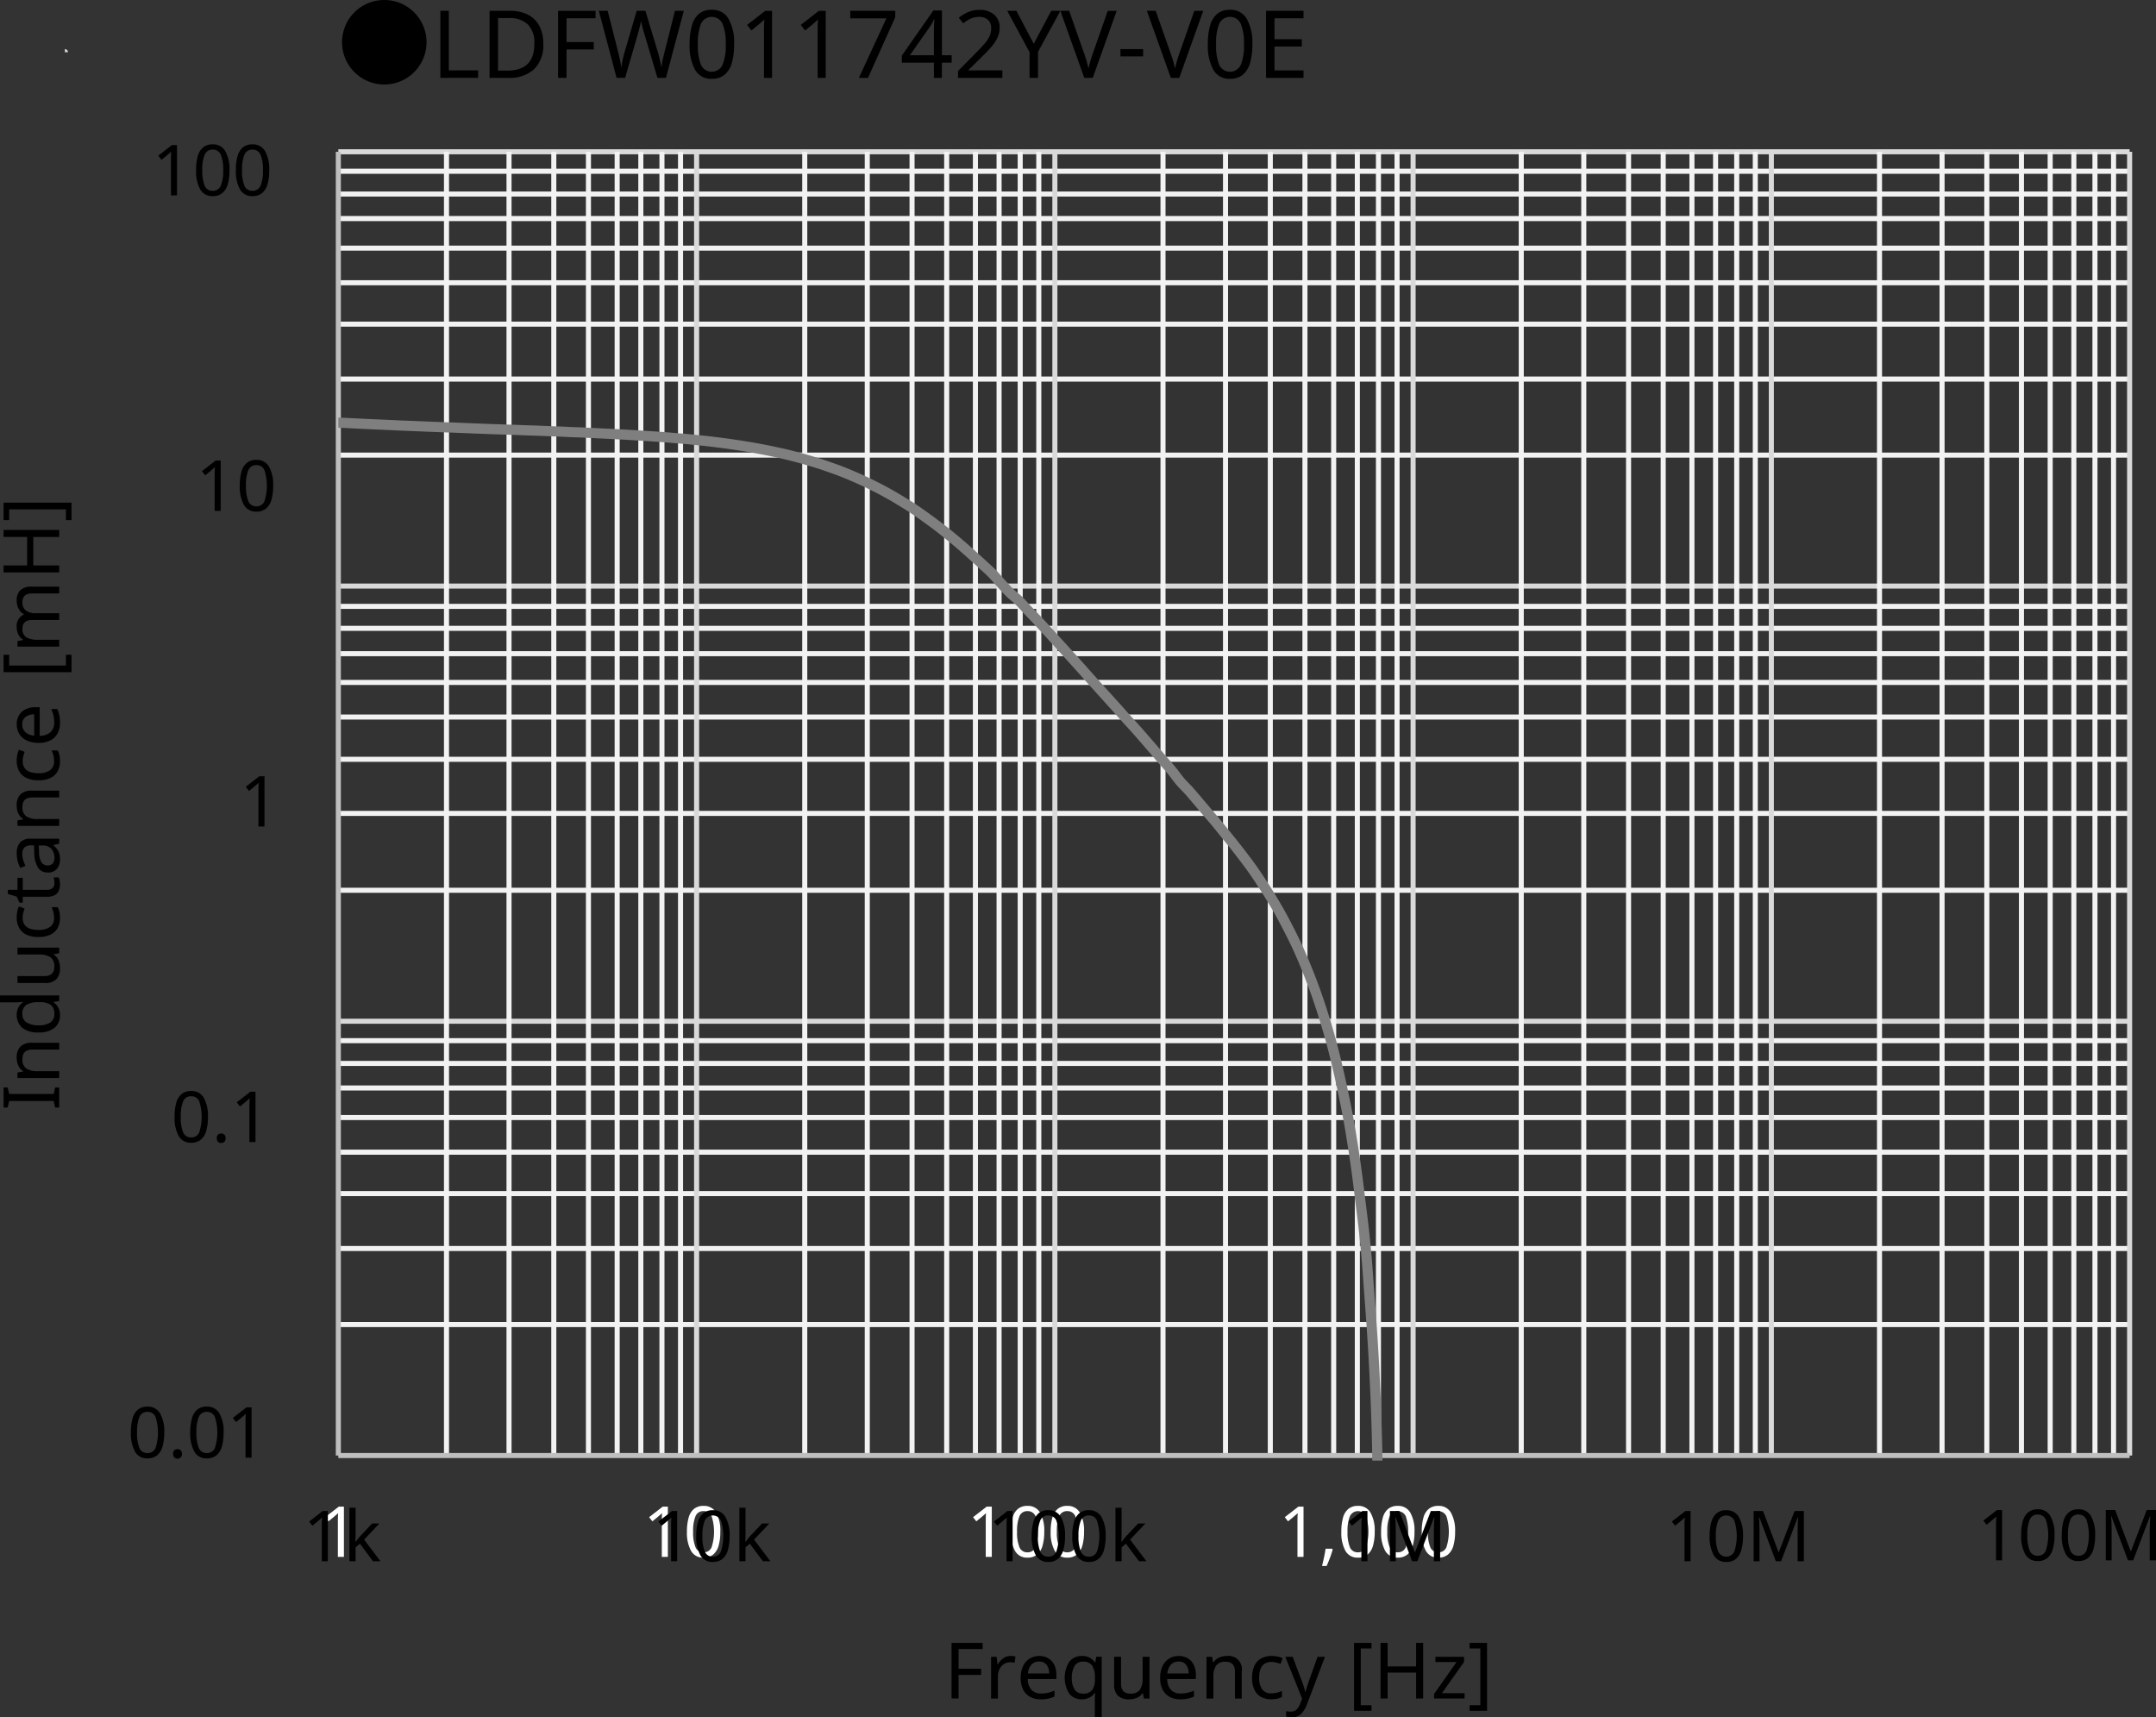 <svg xmlns="http://www.w3.org/2000/svg" id="svg19898" version="1.1" viewBox="0 0 275.58 219.507">
  <rect x="0" y="0" width="275.58" height="219.507" fill="#333333" stroke="none"/>
  <defs id="defs19670">
    <clipPath id="clip-path" transform="translate(-.966 17)">
      <path id="polygon19667" fill="none" d="M273.821 189.422v-167.4H44.213v167.4z" clip-rule="evenodd"/>
    </clipPath>
    <style id="style19665">
      .cls-4,.cls-5,.cls-6{fill:none}.cls-2{fill:#fff}.cls-4{stroke:#f2f2f2}.cls-4,.cls-5,.cls-6{stroke-linejoin:round;stroke-width:.648px}.cls-5{stroke:#d9d9d9}.cls-6{stroke:#bfbfbf}
    </style>
  </defs>
  <g id="g19870" transform="translate(0 -19.726)">
    <g id="g19832">
      <g id="g19680">
        <path id="path19672" d="M21.961 185.823a6.446 6.446 0 0 1-.215 1.782 2.261 2.261 0 0 1-.689 1.134 1.864 1.864 0 0 1-1.238.4 1.733 1.733 0 0 1-1.606-.877 4.808 4.808 0 0 1-.518-2.435 6.533 6.533 0 0 1 .212-1.782 2.227 2.227 0 0 1 .679-1.13 1.86 1.86 0 0 1 1.233-.391 1.761 1.761 0 0 1 1.611.869 4.674 4.674 0 0 1 .531 2.43zm-3.474 0a4.968 4.968 0 0 0 .3 1.98 1.05 1.05 0 0 0 1.03.657 1.064 1.064 0 0 0 1.031-.652 6.465 6.465 0 0 0 0-3.956 1.062 1.062 0 0 0-1.031-.657 1.05 1.05 0 0 0-1.03.657 4.938 4.938 0 0 0-.3 1.971z" transform="translate(-.966 17)"/>
        <path id="path19674" d="M23.1 188.559a.52.52 0 0 1 .549-.6.621.621 0 0 1 .4.135.564.564 0 0 1 .171.468.58.58 0 0 1-.171.468.6.6 0 0 1-.4.144.563.563 0 0 1-.387-.144.6.6 0 0 1-.162-.471z" transform="translate(-.966 17)"/>
        <path id="path19676" d="M29.548 185.823a6.446 6.446 0 0 1-.215 1.782 2.268 2.268 0 0 1-.689 1.134 1.864 1.864 0 0 1-1.238.4 1.733 1.733 0 0 1-1.606-.877 4.808 4.808 0 0 1-.518-2.435 6.533 6.533 0 0 1 .212-1.782 2.227 2.227 0 0 1 .679-1.13 1.858 1.858 0 0 1 1.233-.391 1.762 1.762 0 0 1 1.611.869 4.674 4.674 0 0 1 .531 2.43zm-3.474 0a4.968 4.968 0 0 0 .3 1.98 1.05 1.05 0 0 0 1.03.657 1.064 1.064 0 0 0 1.031-.652 6.465 6.465 0 0 0 0-3.956 1.062 1.062 0 0 0-1.031-.657 1.05 1.05 0 0 0-1.03.657 4.938 4.938 0 0 0-.3 1.971z" transform="translate(-.966 17)"/>
        <path id="path19678" d="M33.121 189.045h-.774v-4.491q0-.387.009-.621.009-.234.027-.486a3.348 3.348 0 0 1-.265.242 10.06 10.06 0 0 0-.293.253l-.684.558-.414-.531 1.737-1.35h.657z" transform="translate(-.966 17)"/>
      </g>
      <g id="g19688">
        <path id="path19682" d="M27.547 145.48a6.439 6.439 0 0 1-.215 1.781 2.268 2.268 0 0 1-.689 1.135 1.869 1.869 0 0 1-1.238.4 1.733 1.733 0 0 1-1.606-.877 4.8 4.8 0 0 1-.518-2.434 6.535 6.535 0 0 1 .212-1.783 2.227 2.227 0 0 1 .679-1.13 1.865 1.865 0 0 1 1.233-.391 1.762 1.762 0 0 1 1.611.869 4.678 4.678 0 0 1 .531 2.43zm-3.474 0a4.963 4.963 0 0 0 .3 1.979 1.05 1.05 0 0 0 1.03.657 1.064 1.064 0 0 0 1.031-.652 6.465 6.465 0 0 0 0-3.956 1.061 1.061 0 0 0-1.031-.656 1.049 1.049 0 0 0-1.03.656 4.944 4.944 0 0 0-.3 1.972z" transform="translate(-.966 17)"/>
        <path id="path19684" d="M28.681 148.215a.52.52 0 0 1 .549-.6.621.621 0 0 1 .4.135.564.564 0 0 1 .171.468.582.582 0 0 1-.171.469.6.6 0 0 1-.4.143.567.567 0 0 1-.387-.143.6.6 0 0 1-.162-.472z" transform="translate(-.966 17)"/>
        <path id="path19686" d="M33.622 148.7h-.774v-4.49q0-.387.009-.621c.006-.155.015-.317.027-.485-.1.095-.184.176-.265.242a7.69 7.69 0 0 0-.293.253l-.684.557-.414-.531 1.737-1.35h.657z" transform="translate(-.966 17)"/>
      </g>
      <path id="path19690" d="M34.77 108.373H34v-4.491q0-.387.009-.621c.006-.156.015-.319.027-.487a3.406 3.406 0 0 1-.266.244c-.081.066-.179.15-.292.252l-.684.558-.415-.531 1.738-1.35h.657z" transform="translate(-.966 17)"/>
      <g id="g19696">
        <path id="path19692" d="M29.176 68.029H28.4v-4.491q0-.387.009-.62c.006-.157.015-.319.027-.487a3.583 3.583 0 0 1-.266.243c-.081.066-.178.15-.292.252l-.684.558-.414-.531 1.739-1.353h.657z" transform="translate(-.966 17)"/>
        <path id="path19694" d="M35.881 64.807a6.406 6.406 0 0 1-.216 1.782 2.251 2.251 0 0 1-.688 1.134 1.865 1.865 0 0 1-1.238.4 1.735 1.735 0 0 1-1.607-.877 4.809 4.809 0 0 1-.517-2.435 6.541 6.541 0 0 1 .211-1.782 2.221 2.221 0 0 1 .68-1.129 1.858 1.858 0 0 1 1.233-.392 1.762 1.762 0 0 1 1.611.869 4.674 4.674 0 0 1 .531 2.43zm-3.474 0a4.968 4.968 0 0 0 .3 1.98 1.05 1.05 0 0 0 1.031.657 1.063 1.063 0 0 0 1.031-.652 6.465 6.465 0 0 0 0-3.956 1.063 1.063 0 0 0-1.031-.657 1.051 1.051 0 0 0-1.031.657 4.941 4.941 0 0 0-.3 1.971z" transform="translate(-.966 17)"/>
      </g>
      <g id="g19704">
        <path id="path19698" d="M23.59 27.7h-.774v-4.49q0-.387.009-.621.009-.234.027-.486a3.583 3.583 0 0 1-.266.243c-.081.066-.178.15-.292.252l-.684.558-.414-.531 1.737-1.35h.657z" transform="translate(-.966 17)"/>
        <path id="path19700" d="M30.3 24.479a6.406 6.406 0 0 1-.216 1.782 2.259 2.259 0 0 1-.688 1.134 1.865 1.865 0 0 1-1.238.4 1.735 1.735 0 0 1-1.607-.877 4.809 4.809 0 0 1-.517-2.435 6.536 6.536 0 0 1 .206-1.783 2.221 2.221 0 0 1 .68-1.129 1.858 1.858 0 0 1 1.233-.392 1.763 1.763 0 0 1 1.611.868 4.681 4.681 0 0 1 .536 2.432zm-3.474 0a4.947 4.947 0 0 0 .3 1.98 1.049 1.049 0 0 0 1.03.657 1.062 1.062 0 0 0 1.031-.652 4.839 4.839 0 0 0 .31-1.985 4.812 4.812 0 0 0-.31-1.971 1.062 1.062 0 0 0-1.031-.657 1.049 1.049 0 0 0-1.03.657 4.92 4.92 0 0 0-.305 1.971z" transform="translate(-.966 17)"/>
        <path id="path19702" d="M35.38 24.479a6.406 6.406 0 0 1-.216 1.782 2.259 2.259 0 0 1-.688 1.134 1.865 1.865 0 0 1-1.238.4 1.735 1.735 0 0 1-1.607-.877 4.809 4.809 0 0 1-.517-2.435 6.536 6.536 0 0 1 .211-1.782 2.221 2.221 0 0 1 .68-1.129 1.858 1.858 0 0 1 1.233-.392 1.763 1.763 0 0 1 1.611.868 4.681 4.681 0 0 1 .531 2.431zm-3.474 0a4.947 4.947 0 0 0 .3 1.98 1.049 1.049 0 0 0 1.03.657 1.062 1.062 0 0 0 1.031-.652 4.839 4.839 0 0 0 .31-1.985 4.812 4.812 0 0 0-.31-1.971 1.062 1.062 0 0 0-1.031-.657 1.049 1.049 0 0 0-1.03.657 4.92 4.92 0 0 0-.3 1.971z" transform="translate(-.966 17)"/>
      </g>
      <path id="path19706" d="M44.926 201.732h-.774v-4.491q0-.387.009-.621c.006-.155.015-.317.027-.485a3.346 3.346 0 0 1-.266.242 7.76 7.76 0 0 0-.292.253l-.684.558-.414-.532 1.737-1.349h.657z" class="cls-2" transform="translate(-.966 17)"/>
      <g id="g19712">
        <path id="path19708" d="M86.332 201.732h-.774v-4.491q0-.387.009-.621c.006-.155.015-.317.027-.485a3.348 3.348 0 0 1-.265.242 7.69 7.69 0 0 0-.293.253l-.684.558-.414-.532 1.737-1.349h.657z" class="cls-2" transform="translate(-.966 17)"/>
        <path id="path19710" d="M93.037 198.511a6.4 6.4 0 0 1-.216 1.781 2.267 2.267 0 0 1-.688 1.135 1.87 1.87 0 0 1-1.238.4 1.732 1.732 0 0 1-1.606-.877 4.794 4.794 0 0 1-.518-2.434 6.531 6.531 0 0 1 .211-1.782 2.227 2.227 0 0 1 .68-1.13 1.858 1.858 0 0 1 1.233-.392 1.762 1.762 0 0 1 1.611.869 4.678 4.678 0 0 1 .531 2.43zm-3.474 0a4.959 4.959 0 0 0 .3 1.979 1.048 1.048 0 0 0 1.03.657 1.062 1.062 0 0 0 1.031-.652 6.465 6.465 0 0 0 0-3.956 1.063 1.063 0 0 0-1.031-.656 1.05 1.05 0 0 0-1.03.656 4.947 4.947 0 0 0-.3 1.972z" class="cls-2" transform="translate(-.966 17)"/>
      </g>
      <g id="g19720">
        <path id="path19714" d="M127.738 201.732h-.774v-4.491q0-.387.01-.621c0-.155.014-.317.026-.485a3.348 3.348 0 0 1-.265.242 7.69 7.69 0 0 0-.293.253l-.684.558-.414-.532 1.738-1.349h.656z" class="cls-2" transform="translate(-.966 17)"/>
        <path id="path19716" d="M134.443 198.511a6.439 6.439 0 0 1-.215 1.781 2.275 2.275 0 0 1-.689 1.135 1.869 1.869 0 0 1-1.238.4 1.733 1.733 0 0 1-1.606-.877 4.8 4.8 0 0 1-.518-2.434 6.528 6.528 0 0 1 .212-1.782 2.219 2.219 0 0 1 .679-1.13 1.86 1.86 0 0 1 1.233-.392 1.762 1.762 0 0 1 1.611.869 4.678 4.678 0 0 1 .531 2.43zm-3.474 0a4.959 4.959 0 0 0 .3 1.979 1.049 1.049 0 0 0 1.03.657 1.062 1.062 0 0 0 1.031-.652 6.465 6.465 0 0 0 0-3.956 1.063 1.063 0 0 0-1.031-.656 1.051 1.051 0 0 0-1.03.656 4.947 4.947 0 0 0-.3 1.972z" class="cls-2" transform="translate(-.966 17)"/>
        <path id="path19718" d="M139.528 198.511a6.4 6.4 0 0 1-.216 1.781 2.267 2.267 0 0 1-.688 1.135 1.869 1.869 0 0 1-1.238.4 1.733 1.733 0 0 1-1.606-.877 4.8 4.8 0 0 1-.518-2.434 6.528 6.528 0 0 1 .212-1.782 2.219 2.219 0 0 1 .679-1.13 1.858 1.858 0 0 1 1.233-.392 1.762 1.762 0 0 1 1.611.869 4.678 4.678 0 0 1 .531 2.43zm-3.474 0a4.959 4.959 0 0 0 .3 1.979 1.049 1.049 0 0 0 1.03.657 1.062 1.062 0 0 0 1.031-.652 6.465 6.465 0 0 0 0-3.956 1.063 1.063 0 0 0-1.031-.656 1.051 1.051 0 0 0-1.03.656 4.947 4.947 0 0 0-.3 1.972z" class="cls-2" transform="translate(-.966 17)"/>
      </g>
      <g id="g19732">
        <path id="path19722" d="M167.583 201.732h-.775v-4.491q0-.387.009-.621c.006-.155.016-.317.027-.485a3.181 3.181 0 0 1-.265.242c-.081.066-.179.15-.292.253l-.685.558-.414-.532 1.737-1.349h.658z" class="cls-2" transform="translate(-.966 17)"/>
        <path id="path19724" d="m171.246 200.689.062.1a10.443 10.443 0 0 1-.342 1.049c-.143.381-.288.733-.431 1.058h-.585q.126-.513.257-1.125t.193-1.08z" class="cls-2" transform="translate(-.966 17)"/>
        <path id="path19726" d="M176.681 198.511a6.4 6.4 0 0 1-.216 1.781 2.274 2.274 0 0 1-.688 1.135 1.869 1.869 0 0 1-1.237.4 1.734 1.734 0 0 1-1.607-.877 4.8 4.8 0 0 1-.517-2.434 6.574 6.574 0 0 1 .21-1.782 2.22 2.22 0 0 1 .68-1.13 1.859 1.859 0 0 1 1.234-.392 1.761 1.761 0 0 1 1.61.869 4.678 4.678 0 0 1 .531 2.43zm-3.473 0a4.965 4.965 0 0 0 .3 1.979 1.05 1.05 0 0 0 1.032.657 1.062 1.062 0 0 0 1.03-.652 6.465 6.465 0 0 0 0-3.956 1.138 1.138 0 0 0-2.062 0 4.953 4.953 0 0 0-.3 1.972z" class="cls-2" transform="translate(-.966 17)"/>
        <path id="path19728" d="M181.766 198.511a6.4 6.4 0 0 1-.216 1.781 2.274 2.274 0 0 1-.688 1.135 1.869 1.869 0 0 1-1.237.4 1.734 1.734 0 0 1-1.607-.877 4.794 4.794 0 0 1-.518-2.434 6.57 6.57 0 0 1 .211-1.782 2.22 2.22 0 0 1 .68-1.13 1.859 1.859 0 0 1 1.234-.392 1.761 1.761 0 0 1 1.61.869 4.678 4.678 0 0 1 .531 2.43zm-3.474 0a4.962 4.962 0 0 0 .3 1.979 1.05 1.05 0 0 0 1.032.657 1.062 1.062 0 0 0 1.03-.652 6.465 6.465 0 0 0 0-3.956 1.138 1.138 0 0 0-2.062 0 4.95 4.95 0 0 0-.3 1.972z" class="cls-2" transform="translate(-.966 17)"/>
        <path id="path19730" d="M186.958 198.511a6.439 6.439 0 0 1-.215 1.781 2.275 2.275 0 0 1-.689 1.135 1.866 1.866 0 0 1-1.237.4 1.734 1.734 0 0 1-1.607-.877 4.805 4.805 0 0 1-.517-2.434 6.531 6.531 0 0 1 .211-1.782 2.212 2.212 0 0 1 .679-1.13 1.859 1.859 0 0 1 1.234-.392 1.759 1.759 0 0 1 1.61.869 4.668 4.668 0 0 1 .531 2.43zm-3.473 0a4.944 4.944 0 0 0 .3 1.979 1.05 1.05 0 0 0 1.031.657 1.062 1.062 0 0 0 1.03-.652 6.446 6.446 0 0 0 0-3.956 1.137 1.137 0 0 0-2.061 0 4.932 4.932 0 0 0-.3 1.972z" class="cls-2" transform="translate(-.966 17)"/>
      </g>
      <g id="g19762">
        <path id="path19734" d="M8.536 141.726v2.569h-.518l-.189-.837H2.141l-.2.837h-.517v-2.569h.518l.2.836h5.687l.189-.836z" transform="translate(-.966 17)"/>
        <path id="path19736" d="M3.1 137.951a2.01 2.01 0 0 1 .467-1.444 2 2 0 0 1 1.495-.488h3.474v.866H5.119q-1.284 0-1.285 1.2a1.375 1.375 0 0 0 .5 1.226 2.549 2.549 0 0 0 1.434.339h2.768v.876H3.2v-.707l.727-.13v-.05a1.576 1.576 0 0 1-.622-.717 2.352 2.352 0 0 1-.205-.971Z" transform="translate(-.966 17)"/>
        <path id="path19738" d="M8.635 132.5a2 2 0 0 1-.692 1.594 3.094 3.094 0 0 1-2.067.6 3.115 3.115 0 0 1-2.076-.6 2.231 2.231 0 0 1-.473-2.61 2.141 2.141 0 0 1 .557-.642v-.06a5.01 5.01 0 0 1-.383.04c-.169.013-.3.02-.4.02H.966v-.876h7.57v.707l-.718.129v.04a2.054 2.054 0 0 1 .578.638 1.961 1.961 0 0 1 .239 1.02zm-.727-.14a1.386 1.386 0 0 0-.463-1.189 2.337 2.337 0 0 0-1.4-.344h-.159a2.944 2.944 0 0 0-1.529.328 1.315 1.315 0 0 0-.532 1.216 1.17 1.17 0 0 0 .562 1.061 2.823 2.823 0 0 0 1.509.353 2.656 2.656 0 0 0 1.484-.353 1.2 1.2 0 0 0 .528-1.07z" transform="translate(-.966 17)"/>
        <path id="path19740" d="M3.2 123.857h5.336v.717l-.707.13v.04a1.521 1.521 0 0 1 .612.717 2.486 2.486 0 0 1 .194.976 2.044 2.044 0 0 1-.463 1.455 1.962 1.962 0 0 1-1.479.487H3.2v-.886h3.433q1.275 0 1.275-1.185a1.393 1.393 0 0 0-.5-1.231 2.523 2.523 0 0 0-1.434-.344H3.2Z" transform="translate(-.966 17)"/>
        <path id="path19742" d="M8.635 120.053a2.667 2.667 0 0 1-.289 1.265 2.023 2.023 0 0 1-.9.862 3.38 3.38 0 0 1-1.554.313 3.455 3.455 0 0 1-1.6-.323 2.057 2.057 0 0 1-.906-.892 2.8 2.8 0 0 1-.288-1.285 3.651 3.651 0 0 1 .084-.782 2.794 2.794 0 0 1 .2-.622l.727.268a5.451 5.451 0 0 0-.169.559 2.469 2.469 0 0 0-.08.6q0 1.575 2.022 1.574a2.437 2.437 0 0 0 1.479-.384 1.33 1.33 0 0 0 .513-1.14 2.993 2.993 0 0 0-.089-.767 3.652 3.652 0 0 0-.22-.617h.777a2.493 2.493 0 0 1 .215.593 3.569 3.569 0 0 1 .078.778z" transform="translate(-.966 17)"/>
        <path id="path19744" d="M7.918 115.63a2.874 2.874 0 0 0-.03-.408 1.611 1.611 0 0 0-.079-.338h.667a1.473 1.473 0 0 1 .114.4 2.916 2.916 0 0 1 .045.5 2.03 2.03 0 0 1-.144.773 1.19 1.19 0 0 1-.5.572 1.923 1.923 0 0 1-1.006.22h-3.11v.757h-.419l-.349-.768-1.135-.348v-.518H3.2v-1.544h.678v1.544h3.084a.979.979 0 0 0 .722-.235.812.812 0 0 0 .234-.607z" transform="translate(-.966 17)"/>
        <path id="path19746" d="M3.107 111.846a2.083 2.083 0 0 1 .429-1.445 1.767 1.767 0 0 1 1.364-.468h3.636v.637l-.757.17v.039a2.445 2.445 0 0 1 .647.738 2.242 2.242 0 0 1 .209 1.055 1.864 1.864 0 0 1-.383 1.2 1.444 1.444 0 0 1-1.2.479 1.4 1.4 0 0 1-1.23-.628 3.631 3.631 0 0 1-.473-1.932l-.031-.906H5a1.208 1.208 0 0 0-.926.288 1.185 1.185 0 0 0-.26.818 2.536 2.536 0 0 0 .125.8 5.755 5.755 0 0 0 .284.707l-.658.269a4.043 4.043 0 0 1-.323-.826 3.661 3.661 0 0 1-.135-.995zm2.819-1.046.03.787a2.648 2.648 0 0 0 .319 1.379.916.916 0 0 0 .787.384.774.774 0 0 0 .657-.275 1.124 1.124 0 0 0 .209-.7 1.7 1.7 0 0 0-.373-1.12A1.406 1.406 0 0 0 6.4 110.8Z" transform="translate(-.966 17)"/>
        <path id="path19748" d="M3.1 105.721a2.013 2.013 0 0 1 .467-1.445 2 2 0 0 1 1.495-.488h3.474v.866H5.119q-1.284 0-1.285 1.2a1.373 1.373 0 0 0 .5 1.225 2.541 2.541 0 0 0 1.434.339h2.768v.876H3.2v-.707l.727-.13v-.05a1.579 1.579 0 0 1-.622-.716 2.352 2.352 0 0 1-.205-.97Z" transform="translate(-.966 17)"/>
        <path id="path19750" d="M8.635 100.023a2.667 2.667 0 0 1-.289 1.265 2.026 2.026 0 0 1-.9.861 3.38 3.38 0 0 1-1.554.314 3.455 3.455 0 0 1-1.6-.323 2.052 2.052 0 0 1-.906-.892 2.8 2.8 0 0 1-.286-1.285 3.635 3.635 0 0 1 .084-.781 2.787 2.787 0 0 1 .2-.623l.727.269a5.278 5.278 0 0 0-.169.558 2.469 2.469 0 0 0-.08.6q0 1.573 2.022 1.574a2.444 2.444 0 0 0 1.479-.383 1.332 1.332 0 0 0 .513-1.141 2.993 2.993 0 0 0-.089-.767 3.728 3.728 0 0 0-.22-.618h.777a2.525 2.525 0 0 1 .215.593 3.585 3.585 0 0 1 .076.779z" transform="translate(-.966 17)"/>
        <path id="path19752" d="M3.1 95.322a2.24 2.24 0 0 1 .3-1.175 1.952 1.952 0 0 1 .842-.762 2.872 2.872 0 0 1 1.27-.264h.528v3.655a2.014 2.014 0 0 0 1.379-.463 1.616 1.616 0 0 0 .473-1.24 3.816 3.816 0 0 0-.095-.9 5.147 5.147 0 0 0-.273-.813h.767a4.252 4.252 0 0 1 .264.808 4.642 4.642 0 0 1 .084.945 2.819 2.819 0 0 1-.308 1.345 2.156 2.156 0 0 1-.917.9 3.166 3.166 0 0 1-1.5.325 3.524 3.524 0 0 1-1.5-.294 2.175 2.175 0 0 1-1.3-2.067zm.716.01a1.267 1.267 0 0 0 .4.991 1.9 1.9 0 0 0 1.12.433v-2.719a1.872 1.872 0 0 0-1.1.319 1.128 1.128 0 0 0-.422.976z" transform="translate(-.966 17)"/>
        <path id="path19754" d="M10.109 86.418v2.23H1.424v-2.23h.717v1.374h7.251v-1.374z" transform="translate(-.966 17)"/>
        <path id="path19756" d="M3.1 79.516a1.791 1.791 0 0 1 .467-1.354 2.108 2.108 0 0 1 1.495-.449h3.474v.867H5.1q-1.266 0-1.266 1.086a1.293 1.293 0 0 0 .449 1.11 2.158 2.158 0 0 0 1.3.334h2.953v.866H5.1q-1.266 0-1.266 1.1a1.207 1.207 0 0 0 .5 1.116 2.748 2.748 0 0 0 1.434.308h2.768v.876H3.2v-.707l.727-.129v-.05a1.561 1.561 0 0 1-.622-.672 2.05 2.05 0 0 1-.2-.9 1.579 1.579 0 0 1 .9-1.634v-.054a1.669 1.669 0 0 1-.678-.728 2.254 2.254 0 0 1-.227-.986Z" transform="translate(-.966 17)"/>
        <path id="path19758" d="M8.536 70.462v.9H5.219V75h3.317v.9H1.424V75h3.008v-3.641H1.424v-.9z" transform="translate(-.966 17)"/>
        <path id="path19760" d="M9.392 69.208v-1.375H2.141v1.375h-.717v-2.231h8.685v2.231z" transform="translate(-.966 17)"/>
      </g>
      <g id="g19790">
        <path id="path19764" d="M123.492 219.834h-.9v-7.111h3.973v.787h-3.077v2.519h2.888v.787h-2.888z" transform="translate(-.966 17)"/>
        <path id="path19766" d="M130.135 214.4c.1 0 .206 0 .319.015a2.541 2.541 0 0 1 .309.045l-.11.807a2.516 2.516 0 0 0-.288-.05 2.245 2.245 0 0 0-.289-.021 1.425 1.425 0 0 0-.767.225 1.612 1.612 0 0 0-.573.627 1.979 1.979 0 0 0-.214.941v2.849h-.876V214.5h.716l.1.977h.04a2.517 2.517 0 0 1 .663-.757 1.539 1.539 0 0 1 .97-.32z" transform="translate(-.966 17)"/>
        <path id="path19768" d="M133.791 214.4a2.243 2.243 0 0 1 1.175.3 1.963 1.963 0 0 1 .762.842 2.872 2.872 0 0 1 .264 1.27v.528h-3.656a2.017 2.017 0 0 0 .464 1.38 1.616 1.616 0 0 0 1.24.473 3.875 3.875 0 0 0 .9-.095 5.045 5.045 0 0 0 .812-.274v.767a4.2 4.2 0 0 1-.807.264 4.639 4.639 0 0 1-.946.085 2.808 2.808 0 0 1-1.345-.309 2.17 2.17 0 0 1-.9-.916 3.17 3.17 0 0 1-.324-1.5 3.524 3.524 0 0 1 .294-1.5 2.232 2.232 0 0 1 .827-.966 2.266 2.266 0 0 1 1.24-.349zm-.01.717a1.262 1.262 0 0 0-.991.4 1.9 1.9 0 0 0-.434 1.12h2.72a1.882 1.882 0 0 0-.319-1.1 1.127 1.127 0 0 0-.976-.424z" transform="translate(-.966 17)"/>
        <path id="path19770" d="M140.912 222.225v-2.282c0-.119 0-.258.009-.418a3.39 3.39 0 0 1 .04-.408h-.061a1.927 1.927 0 0 1-.633.577 2.015 2.015 0 0 1-1.041.24 1.978 1.978 0 0 1-1.568-.693 3.836 3.836 0 0 1 .009-4.143 2.011 2.011 0 0 1 1.589-.7 1.977 1.977 0 0 1 1.026.239 2.006 2.006 0 0 1 .637.588h.04l.13-.728h.7v7.73zm-1.514-3.019a1.377 1.377 0 0 0 1.165-.453 2.309 2.309 0 0 0 .358-1.389v-.179a2.859 2.859 0 0 0-.338-1.539 1.325 1.325 0 0 0-1.206-.523 1.168 1.168 0 0 0-1.065.563 2.845 2.845 0 0 0-.349 1.508 2.693 2.693 0 0 0 .349 1.48 1.2 1.2 0 0 0 1.088.532z" transform="translate(-.966 17)"/>
        <path id="path19772" d="M147.894 214.5v5.339h-.717l-.13-.707h-.04a1.523 1.523 0 0 1-.716.612 2.469 2.469 0 0 1-.976.195 2.045 2.045 0 0 1-1.455-.463 1.963 1.963 0 0 1-.487-1.48v-3.5h.885v3.437q0 1.274 1.186 1.274a1.389 1.389 0 0 0 1.23-.5 2.518 2.518 0 0 0 .344-1.435V214.5Z" transform="translate(-.966 17)"/>
        <path id="path19774" d="M151.619 214.4a2.243 2.243 0 0 1 1.175.3 1.963 1.963 0 0 1 .762.842 2.872 2.872 0 0 1 .264 1.27v.528h-3.655a2.021 2.021 0 0 0 .462 1.38 1.619 1.619 0 0 0 1.241.473 3.875 3.875 0 0 0 .9-.095 5.012 5.012 0 0 0 .812-.274v.767a4.173 4.173 0 0 1-.807.264 4.639 4.639 0 0 1-.946.085 2.813 2.813 0 0 1-1.345-.309 2.165 2.165 0 0 1-.9-.916 3.17 3.17 0 0 1-.324-1.5 3.524 3.524 0 0 1 .294-1.5 2.244 2.244 0 0 1 .826-.966 2.272 2.272 0 0 1 1.241-.349zm-.01.717a1.264 1.264 0 0 0-.991.4 1.9 1.9 0 0 0-.434 1.12h2.72a1.868 1.868 0 0 0-.32-1.1 1.125 1.125 0 0 0-.975-.424z" transform="translate(-.966 17)"/>
        <path id="path19776" d="M157.753 214.4a1.7 1.7 0 0 1 1.933 1.962v3.476h-.866v-3.416q0-1.284-1.195-1.285a1.377 1.377 0 0 0-1.226.5 2.541 2.541 0 0 0-.339 1.434v2.769h-.876v-5.34h.707l.13.728h.05a1.567 1.567 0 0 1 .717-.623 2.348 2.348 0 0 1 .965-.205z" transform="translate(-.966 17)"/>
        <path id="path19778" d="M163.452 219.934a2.68 2.68 0 0 1-1.266-.289 2.034 2.034 0 0 1-.861-.9 3.377 3.377 0 0 1-.314-1.554 3.46 3.46 0 0 1 .323-1.6 2.052 2.052 0 0 1 .892-.906 2.79 2.79 0 0 1 1.285-.289 3.576 3.576 0 0 1 .782.085 2.77 2.77 0 0 1 .623.2l-.269.727a5.36 5.36 0 0 0-.559-.17 2.464 2.464 0 0 0-.6-.079q-1.575 0-1.575 2.022a2.439 2.439 0 0 0 .384 1.479 1.333 1.333 0 0 0 1.141.513 2.982 2.982 0 0 0 .766-.09 3.787 3.787 0 0 0 .618-.219v.777a2.421 2.421 0 0 1-.593.213 3.51 3.51 0 0 1-.777.08z" transform="translate(-.966 17)"/>
        <path id="path19780" d="M165.253 214.5h.937l1.155 3.038q.15.41.269.767a5.029 5.029 0 0 1 .179.687h.04c.041-.166.1-.383.19-.652s.176-.539.269-.812l1.085-3.028h.947l-2.3 6.076a3.475 3.475 0 0 1-.728 1.205 1.62 1.62 0 0 1-1.214.449 3.01 3.01 0 0 1-.419-.026q-.18-.024-.309-.054v-.7c.073.014.161.027.264.04a2.409 2.409 0 0 0 .324.02 1.037 1.037 0 0 0 .737-.259 1.847 1.847 0 0 0 .448-.686l.279-.708z" transform="translate(-.966 17)"/>
        <path id="path19782" d="M176.27 221.407h-2.231v-8.684h2.231v.716h-1.37v7.251h1.375z" transform="translate(-.966 17)"/>
        <path id="path19784" d="M182.873 219.834h-.9v-3.316h-3.645v3.316h-.9v-7.111h.9v3.008h3.645v-3.008h.9z" transform="translate(-.966 17)"/>
        <path id="path19786" d="M188.171 219.834h-3.9v-.578l2.868-4.083h-2.7v-.673h3.661v.657l-2.828 4h2.9z" transform="translate(-.966 17)"/>
        <path id="path19788" d="M188.809 220.69h1.374v-7.251h-1.374v-.716h2.232v8.684h-2.232z" transform="translate(-.966 17)"/>
      </g>
      <g id="g19820">
        <path id="path19792" d="M42.871 202.287H42.1V197.8q0-.387.009-.621c.006-.155.015-.318.027-.486a3.586 3.586 0 0 1-.265.243 7.69 7.69 0 0 0-.293.253l-.684.557-.414-.531 1.737-1.35h.657z" transform="translate(-.966 17)"/>
        <path id="path19794" d="M46.417 195.447v3.574c0 .1 0 .221-.013.377s-.017.291-.023.405h.036c.036-.048.09-.116.162-.207l.221-.275c.075-.092.139-.169.193-.229l1.539-1.629h.927l-1.953 2.061 2.088 2.763h-.954l-1.674-2.25-.549.477v1.773h-.783v-6.84z" transform="translate(-.966 17)"/>
        <path id="path19796" d="M87.52 202.287h-.774V197.8q0-.387.009-.621c.006-.155.015-.318.027-.486a3.583 3.583 0 0 1-.266.243c-.081.066-.179.15-.292.253l-.684.557-.415-.531 1.738-1.35h.657z" transform="translate(-.966 17)"/>
        <path id="path19798" d="M94.225 199.065a6.438 6.438 0 0 1-.216 1.782 2.261 2.261 0 0 1-.689 1.134 1.863 1.863 0 0 1-1.237.4 1.734 1.734 0 0 1-1.607-.877 4.806 4.806 0 0 1-.518-2.435 6.533 6.533 0 0 1 .212-1.782 2.229 2.229 0 0 1 .68-1.13 1.863 1.863 0 0 1 1.233-.391 1.76 1.76 0 0 1 1.61.869 4.676 4.676 0 0 1 .532 2.43zm-3.475 0a4.968 4.968 0 0 0 .3 1.98 1.051 1.051 0 0 0 1.031.657 1.063 1.063 0 0 0 1.03-.652 6.465 6.465 0 0 0 0-3.956 1.137 1.137 0 0 0-2.061 0 4.938 4.938 0 0 0-.3 1.971z" transform="translate(-.966 17)"/>
        <path id="path19800" d="M96.258 195.447v3.574c0 .1 0 .221-.013.377s-.016.291-.022.405h.035c.036-.048.091-.116.162-.207l.221-.275c.075-.092.139-.169.193-.229l1.54-1.629h.926l-1.952 2.061 2.088 2.763h-.955l-1.673-2.25-.55.477v1.773h-.782v-6.84z" transform="translate(-.966 17)"/>
        <path id="path19802" d="M130.4 202.287h-.774V197.8q0-.387.009-.621c.006-.155.015-.318.027-.486a3.586 3.586 0 0 1-.265.243 7.69 7.69 0 0 0-.293.253l-.684.557-.414-.531 1.737-1.35h.657z" transform="translate(-.966 17)"/>
        <path id="path19804" d="M137.1 199.065a6.4 6.4 0 0 1-.216 1.782 2.259 2.259 0 0 1-.688 1.134 1.865 1.865 0 0 1-1.238.4 1.732 1.732 0 0 1-1.606-.877 4.8 4.8 0 0 1-.518-2.435 6.536 6.536 0 0 1 .211-1.782 2.235 2.235 0 0 1 .68-1.13 1.863 1.863 0 0 1 1.233-.391 1.762 1.762 0 0 1 1.611.869 4.677 4.677 0 0 1 .531 2.43zm-3.474 0a4.968 4.968 0 0 0 .3 1.98 1.049 1.049 0 0 0 1.03.657 1.064 1.064 0 0 0 1.031-.652 6.465 6.465 0 0 0 0-3.956 1.061 1.061 0 0 0-1.031-.656 1.048 1.048 0 0 0-1.03.656 4.938 4.938 0 0 0-.3 1.971z" transform="translate(-.966 17)"/>
        <path id="path19806" d="M142.293 199.065a6.4 6.4 0 0 1-.216 1.782 2.266 2.266 0 0 1-.688 1.134 1.865 1.865 0 0 1-1.238.4 1.735 1.735 0 0 1-1.607-.877 4.807 4.807 0 0 1-.517-2.435 6.536 6.536 0 0 1 .211-1.782 2.229 2.229 0 0 1 .68-1.13 1.863 1.863 0 0 1 1.233-.391 1.76 1.76 0 0 1 1.611.869 4.677 4.677 0 0 1 .531 2.43zm-3.474 0a4.95 4.95 0 0 0 .3 1.98 1.049 1.049 0 0 0 1.03.657 1.064 1.064 0 0 0 1.031-.652 6.446 6.446 0 0 0 0-3.956 1.061 1.061 0 0 0-1.031-.656 1.048 1.048 0 0 0-1.03.656 4.92 4.92 0 0 0-.3 1.971z" transform="translate(-.966 17)"/>
        <path id="path19808" d="M144.327 195.447v3.574c0 .1 0 .221-.014.377s-.017.291-.022.405h.036c.036-.048.09-.116.162-.207l.22-.275c.076-.092.14-.169.194-.229l1.539-1.629h.927l-1.953 2.061 2.087 2.763h-.953l-1.675-2.25-.548.477v1.773h-.784v-6.84z" transform="translate(-.966 17)"/>
        <path id="path19810" d="M175.754 202.287h-.774V197.8q0-.387.009-.621c.006-.155.015-.318.027-.486a3.394 3.394 0 0 1-.266.243 7.76 7.76 0 0 0-.292.253l-.684.557-.414-.531 1.737-1.35h.657z" transform="translate(-.966 17)"/>
        <path id="path19812" d="m181.459 202.287-2.115-5.634h-.036c.019.186.033.437.045.751.012.314.019.644.019.986v3.9h-.747v-6.426h1.2l1.979 5.265h.036l2.016-5.265h1.189v6.426h-.8v-3.951q0-.468.022-.927c.015-.3.029-.554.04-.747h-.036l-2.142 5.625z" transform="translate(-.966 17)"/>
        <path id="path19814" d="M217.054 202.287h-.774V197.8q0-.387.009-.621c.005-.155.015-.318.027-.486a3.583 3.583 0 0 1-.266.243 7.76 7.76 0 0 0-.292.253l-.684.557-.414-.531 1.737-1.35h.657z" transform="translate(-.966 17)"/>
        <path id="path19816" d="M223.759 199.065a6.4 6.4 0 0 1-.216 1.782 2.266 2.266 0 0 1-.688 1.134 1.863 1.863 0 0 1-1.237.4 1.734 1.734 0 0 1-1.607-.877 4.807 4.807 0 0 1-.517-2.435 6.536 6.536 0 0 1 .211-1.782 2.221 2.221 0 0 1 .679-1.13 1.864 1.864 0 0 1 1.234-.391 1.76 1.76 0 0 1 1.61.869 4.667 4.667 0 0 1 .531 2.43zm-3.473 0a4.974 4.974 0 0 0 .3 1.98 1.139 1.139 0 0 0 2.062.005 6.465 6.465 0 0 0 0-3.956 1.138 1.138 0 0 0-2.062 0 4.944 4.944 0 0 0-.3 1.971z" transform="translate(-.966 17)"/>
        <path id="path19818" d="m227.954 202.287-2.116-5.634h-.038c.019.186.033.437.045.751.012.314.019.644.019.986v3.9h-.747v-6.426h1.2l1.979 5.265h.037l2.015-5.265h1.189v6.426h-.8v-3.951q0-.468.022-.927c.015-.3.029-.554.04-.747h-.036l-2.141 5.625z" transform="translate(-.966 17)"/>
      </g>
      <g id="g19830">
        <path id="path19822" d="M256.871 202.17h-.771v-4.491q0-.387.009-.621.009-.234.027-.486a3.348 3.348 0 0 1-.265.242 10.06 10.06 0 0 0-.293.253l-.684.558-.414-.531 1.737-1.35h.657z" transform="translate(-.966 17)"/>
        <path id="path19824" d="M263.576 198.948a6.443 6.443 0 0 1-.216 1.782 2.254 2.254 0 0 1-.689 1.134 1.861 1.861 0 0 1-1.237.4 1.732 1.732 0 0 1-1.606-.877 4.8 4.8 0 0 1-.518-2.435 6.536 6.536 0 0 1 .211-1.782 2.235 2.235 0 0 1 .68-1.13 1.858 1.858 0 0 1 1.233-.391 1.759 1.759 0 0 1 1.61.869 4.664 4.664 0 0 1 .532 2.43zm-3.474 0a4.968 4.968 0 0 0 .3 1.98 1.049 1.049 0 0 0 1.03.657 1.062 1.062 0 0 0 1.03-.652 6.446 6.446 0 0 0 0-3.956 1.061 1.061 0 0 0-1.03-.657 1.049 1.049 0 0 0-1.03.657 4.938 4.938 0 0 0-.302 1.971z" transform="translate(-.966 17)"/>
        <path id="path19826" d="M268.769 198.948a6.406 6.406 0 0 1-.216 1.782 2.266 2.266 0 0 1-.688 1.134 1.868 1.868 0 0 1-1.239.4 1.734 1.734 0 0 1-1.606-.877 4.808 4.808 0 0 1-.518-2.435 6.533 6.533 0 0 1 .212-1.782 2.229 2.229 0 0 1 .68-1.13 1.857 1.857 0 0 1 1.232-.391 1.764 1.764 0 0 1 1.612.869 4.684 4.684 0 0 1 .531 2.43zm-3.475 0a4.968 4.968 0 0 0 .3 1.98 1.051 1.051 0 0 0 1.03.657 1.064 1.064 0 0 0 1.032-.652 6.485 6.485 0 0 0 0-3.956 1.063 1.063 0 0 0-1.032-.657 1.051 1.051 0 0 0-1.03.657 4.938 4.938 0 0 0-.3 1.971z" transform="translate(-.966 17)"/>
        <path id="path19828" d="m272.962 202.17-2.115-5.634h-.035c.018.186.032.437.045.751.013.314.018.644.018.985v3.9h-.748v-6.426h1.2l1.979 5.265h.036l2.017-5.265h1.187v6.426h-.8v-3.951q0-.468.022-.927t.04-.747h-.035l-2.143 5.625z" transform="translate(-.966 17)"/>
      </g>
    </g>
    <g id="g19868">
      <path id="path19834" d="M50.086 2.726a5.4 5.4 0 1 1-5.4 5.4 5.389 5.389 0 0 1 5.4-5.4z" transform="translate(-.966 17)"/>
      <path id="path19836" d="M57.254 12.68V4.111h1.08v7.609h3.744v.96z" transform="translate(-.966 17)"/>
      <path id="path19838" d="M70.406 8.312a4.25 4.25 0 0 1-1.182 3.27 4.655 4.655 0 0 1-3.294 1.1h-2.388V4.111h2.64a4.92 4.92 0 0 1 2.238.481 3.373 3.373 0 0 1 1.47 1.416 4.725 4.725 0 0 1 .516 2.304zm-1.14.036a3.313 3.313 0 0 0-.846-2.514 3.356 3.356 0 0 0-2.394-.8h-1.4v6.72h1.164q3.475.002 3.476-3.406z" transform="translate(-.966 17)"/>
      <path id="path19840" d="M73.382 12.68H72.3V4.111h4.79v.949h-3.708V8.1h3.479v.948h-3.479z" transform="translate(-.966 17)"/>
      <path id="path19842" d="m88.369 4.111-2.28 8.569H85l-1.671-5.616a13.583 13.583 0 0 1-.2-.69c-.062-.235-.111-.444-.155-.624a3.711 3.711 0 0 1-.079-.378 5.714 5.714 0 0 1-.131.666c-.08.34-.173.693-.277 1.062l-1.62 5.58h-1.09l-2.268-8.569h1.129l1.331 5.233c.1.368.178.723.246 1.068.068.345.122.668.162.972q.06-.469.181-1.021.121-.552.275-1.08l1.513-5.172h1.115l1.572 5.208c.113.369.208.737.288 1.1.08.363.14.687.18.96a9.179 9.179 0 0 1 .162-.966c.076-.349.162-.71.258-1.086l1.32-5.221z" transform="translate(-.966 17)"/>
      <path id="path19844" d="M94.8 8.384a8.579 8.579 0 0 1-.288 2.376 3.02 3.02 0 0 1-.918 1.512 2.486 2.486 0 0 1-1.651.528 2.312 2.312 0 0 1-2.143-1.17 6.408 6.408 0 0 1-.691-3.246 8.671 8.671 0 0 1 .291-2.376 2.956 2.956 0 0 1 .9-1.508 2.47 2.47 0 0 1 1.643-.522 2.351 2.351 0 0 1 2.149 1.158 6.242 6.242 0 0 1 .708 3.248Zm-4.633 0a6.639 6.639 0 0 0 .4 2.639 1.518 1.518 0 0 0 2.748.006 6.424 6.424 0 0 0 .414-2.645 6.4 6.4 0 0 0-.414-2.628 1.516 1.516 0 0 0-2.748 0 6.6 6.6 0 0 0-.398 2.628z" transform="translate(-.966 17)"/>
      <path id="path19846" d="M99.649 12.68h-1.032V6.691c0-.343 0-.619.013-.828.013-.209.019-.424.036-.647a4.989 4.989 0 0 1-.354.324c-.108.088-.239.2-.39.336l-.912.744-.552-.708 2.315-1.8h.876z" transform="translate(-.966 17)"/>
      <path id="path19848" d="M106.513 12.68h-1.033V6.691c0-.343 0-.619.013-.828.013-.209.02-.424.036-.647a4.989 4.989 0 0 1-.354.324c-.108.088-.238.2-.39.336l-.912.744-.552-.708 2.316-1.8h.876z" transform="translate(-.966 17)"/>
      <path id="path19850" d="m110.749 12.68 3.517-7.609h-4.62v-.96h5.748v.817l-3.481 7.752z" transform="translate(-.966 17)"/>
      <path id="path19852" d="M122.605 10.735h-1.248v1.945h-1.019v-1.945h-4.1v-.9l4.033-5.772h1.091v5.725h1.248zm-2.267-.947v-2.7a28.804 28.804 0 0 1 .059-1.897h-.047q-.1.23-.241.493a3.929 3.929 0 0 1-.276.444l-2.567 3.66z" transform="translate(-.966 17)"/>
      <path id="path19854" d="M129.085 12.68h-5.664v-.88l2.244-2.268q.636-.648 1.086-1.152a4.24 4.24 0 0 0 .678-.985 2.45 2.45 0 0 0 .227-1.067 1.343 1.343 0 0 0-.42-1.074 1.6 1.6 0 0 0-1.091-.366 2.629 2.629 0 0 0-1.1.215 4.97 4.97 0 0 0-.96.6L123.517 5a4.942 4.942 0 0 1 1.158-.714 3.544 3.544 0 0 1 1.47-.295 2.768 2.768 0 0 1 1.9.613 2.105 2.105 0 0 1 .695 1.668 2.92 2.92 0 0 1-.275 1.259 5.179 5.179 0 0 1-.769 1.164q-.492.578-1.151 1.212l-1.788 1.765v.048h4.332z" transform="translate(-.966 17)"/>
      <path id="path19856" d="m133.1 8.323 2.232-4.212h1.168l-2.856 5.245v3.324h-1.08V9.4l-2.856-5.292h1.176z" transform="translate(-.966 17)"/>
      <path id="path19858" d="m143.7 4.111-3.06 8.569h-1.08l-3.06-8.569h1.128l1.932 5.5c.127.353.234.683.318.991.084.308.158.6.222.882.056-.28.128-.577.216-.888.088-.311.2-.649.324-1.008l1.92-5.473z" transform="translate(-.966 17)"/>
      <path id="path19860" d="M144.182 9.932V9h2.9v.936z" transform="translate(-.966 17)"/>
      <path id="path19862" d="M154.764 4.111 151.7 12.68h-1.08l-3.06-8.569h1.128l1.932 5.5q.192.53.318.991c.084.307.159.6.222.882.057-.28.128-.577.217-.888.089-.311.195-.649.323-1.008l1.92-5.473z" transform="translate(-.966 17)"/>
      <path id="path19864" d="M161.041 8.384a8.538 8.538 0 0 1-.289 2.376 3.013 3.013 0 0 1-.918 1.512 2.481 2.481 0 0 1-1.65.528 2.313 2.313 0 0 1-2.142-1.17 6.419 6.419 0 0 1-.69-3.246 8.713 8.713 0 0 1 .282-2.376 2.964 2.964 0 0 1 .907-1.506 2.468 2.468 0 0 1 1.643-.522 2.351 2.351 0 0 1 2.149 1.158 6.242 6.242 0 0 1 .708 3.246zm-4.633 0a6.62 6.62 0 0 0 .4 2.639 1.518 1.518 0 0 0 2.748.006 6.441 6.441 0 0 0 .414-2.645 6.414 6.414 0 0 0-.414-2.628 1.516 1.516 0 0 0-2.748 0 6.586 6.586 0 0 0-.4 2.628z" transform="translate(-.966 17)"/>
      <path id="path19866" d="M167.58 12.68h-4.788V4.111h4.788v.949h-3.708v2.675h3.492v.937h-3.492v3.059h3.708z" transform="translate(-.966 17)"/>
    </g>
  </g>
  <path id="path19874" fill="#d9d9d9" fill-rule="evenodd" d="M8.296 6.274a.523.523 0 0 1 .2.056.351.351 0 0 1 .138.144.529.529 0 0 1 .056.2h-.4v-.4z"/>
  <g id="g19895" transform="translate(0 -19.726)">
    <path id="path19879" d="M44.213 172.034h228.96m-228.96-9.72h228.96m-228.96-7.02h228.96M44.213 150h228.96m-228.96-4.428h228.96m-228.96-3.78h228.96m-228.96-3.132h228.96m-228.96-2.916h228.96m-228.96-19.222h228.96m-228.96-9.828h228.96m-228.96-6.912h228.96m-228.96-5.4h228.96m-228.96-4.428h228.96m-228.96-3.672h228.96m-228.96-3.24h228.96m-228.96-2.808h228.96M44.213 60.9h228.96m-228.96-9.72h228.96m-228.96-7.02h228.96m-228.96-5.29h228.96m-228.96-4.428h228.96m-228.96-3.78h228.96M44.213 27.53h228.96m-228.96-2.916h228.96" class="cls-4" transform="translate(-.966 17)"/>
    <path id="path19881" d="M44.213 133.262h228.96m-228.96-55.62h228.96M44.213 22.13h228.96" class="cls-5" transform="translate(-.966 17)"/>
    <path id="path19883" d="M58.037 22.13v166.644M66.029 22.13v166.644M71.753 22.13v166.644M76.181 22.13v166.644M79.853 22.13v166.644M82.877 22.13v166.644m2.7-166.644v166.644M87.953 22.13v166.644M103.829 22.13v166.644m7.992-166.644v166.644m5.724-166.644v166.644m4.428-166.644v166.644m3.672-166.644v166.644m3.024-166.644v166.644m2.7-166.644v166.644m2.376-166.644v166.644M149.621 22.13v166.644m7.992-166.644v166.644m5.724-166.644v166.644m4.428-166.644v166.644m3.672-166.644v166.644m3.024-166.644v166.644m2.7-166.644v166.644m2.376-166.644v166.644M195.413 22.13v166.644m7.992-166.644v166.644m5.724-166.644v166.644m4.428-166.644v166.644m3.672-166.644v166.644m3.024-166.644v166.644m2.7-166.644v166.644m2.376-166.644v166.644M241.205 22.13v166.644M249.2 22.13v166.644m5.721-166.644v166.644m4.428-166.644v166.644m3.672-166.644v166.644m3.024-166.644v166.644m2.7-166.644v166.644m2.376-166.644v166.644" class="cls-4" transform="translate(-.966 17)"/>
    <path id="path19885" d="M90.005 22.13v166.644M135.8 22.13v166.644M181.589 22.13v166.644M227.381 22.13v166.644M273.173 22.13v166.644" class="cls-5" transform="translate(-.966 17)"/>
    <path id="line19887" fill="none" stroke="#bfbfbf" stroke-linejoin="round" stroke-width=".648" d="M43.247 205.774V39.13" class="cls-6"/>
    <path id="line19889" fill="none" stroke="#bfbfbf" stroke-linejoin="round" stroke-width=".648" d="M43.247 205.774h228.96" class="cls-6"/>
    <g id="g19893" clip-path="url(#clip-path)">
      <path id="path19891" fill="none" stroke="#7f7f7f" stroke-linecap="round" stroke-linejoin="round" stroke-width="1.296" d="m43.26 73.748 1.145.053 1.145.057 1.145.055 1.144.052 1.145.049 1.145.053 1.145.053c.381.017.763.032 1.144.048l1.145.046 1.145.046 1.145.046c.381.014.763.03 1.144.043.381.013.764.024 1.145.039s.763.033 1.145.048.763.032 1.145.046l1.145.042c.382.015.763.034 1.144.048.381.014.764.022 1.145.035l1.145.04c.382.013.763.023 1.145.038s.763.035 1.144.048c.381.013.764.02 1.145.034.381.014.763.032 1.145.047l1.145.045c.381.014.763.026 1.144.043.381.017.764.043 1.145.058.381.015.763.02 1.145.036.382.016.763.04 1.145.059l1.145.054 1.144.057 1.145.057 1.145.062 1.141.068q.572.034 1.144.072c.382.024.764.047 1.145.073.381.026.763.05 1.145.078.382.028.763.055 1.145.087.382.032.763.071 1.144.1.381.029.764.056 1.145.092s.763.081 1.145.12c.382.039.763.073 1.145.115.382.042.763.089 1.145.136.382.047.763.094 1.144.145.381.051.763.1 1.145.16s.763.111 1.145.171c.382.06.763.12 1.145.185s.763.135 1.144.206c.381.071.764.143 1.145.22.381.077.763.16 1.145.243.382.083.763.165 1.145.256s.763.189 1.144.289c.381.1.764.2 1.145.312.381.112.763.22 1.145.335.382.115.763.23 1.145.356.382.126.763.267 1.144.4.381.133.764.267 1.145.413a56.295 56.295 0 0 1 2.29.951 48.49 48.49 0 0 1 2.289 1.093c.381.194.763.391 1.145.6.382.209.763.417 1.145.639.382.222.763.458 1.145.692.382.234.763.465 1.144.714.381.249.764.512 1.145.779s.763.546 1.145.825a50.522 50.522 0 0 1 2.289 1.752 73.371 73.371 0 0 1 2.29 1.931 135.559 135.559 0 0 1 2.29 2.067c.382.353.763.682 1.144 1.073.381.391.763.859 1.145 1.275.382.416.763.85 1.145 1.218s.763.624 1.145 1 .763.826 1.144 1.232c.381.406.764.794 1.145 1.2.381.406.763.818 1.145 1.234.382.416.763.842 1.145 1.261.382.419.763.834 1.144 1.255l1.145 1.267c.381.422.763.843 1.145 1.27.382.427.763.862 1.145 1.288.382.426.763.847 1.144 1.27l1.145 1.267c.382.422.763.84 1.145 1.265.382.425.763.861 1.145 1.286.382.425.763.833 1.145 1.26.382.427.763.867 1.144 1.305.381.438.763.877 1.145 1.32.382.443.763.891 1.145 1.334.382.443.763.855 1.145 1.318.382.463.763 1.017 1.144 1.464.381.447.764.792 1.145 1.218.381.426.763.892 1.145 1.34.382.448.763.9 1.145 1.35.382.45.763.888 1.145 1.348.382.46.763.942 1.144 1.413.381.471.763.934 1.145 1.416.382.482.763.974 1.145 1.477.382.503.763 1 1.145 1.541.382.541.763 1.1 1.144 1.684a75.51 75.51 0 0 1 2.29 3.724c.382.677.763 1.4 1.145 2.14.382.74.763 1.492 1.144 2.315a63.75 63.75 0 0 1 1.145 2.623c.381.93.763 1.9 1.145 2.959a77.624 77.624 0 0 1 1.145 3.4c.382 1.232.763 2.5 1.144 3.967a111.41 111.41 0 0 1 1.145 4.841c.381 1.788.763 3.582 1.145 5.892.382 2.31.763 4.773 1.145 7.971.382 3.198.763 5.6 1.145 11.217.192 2.839.951 11.224 1.144 22.474.382 22.245.763 92.5 1.145 111 .012.572 1.133 0 1.145 0h93.875"/>
    </g>
  </g>
</svg>
